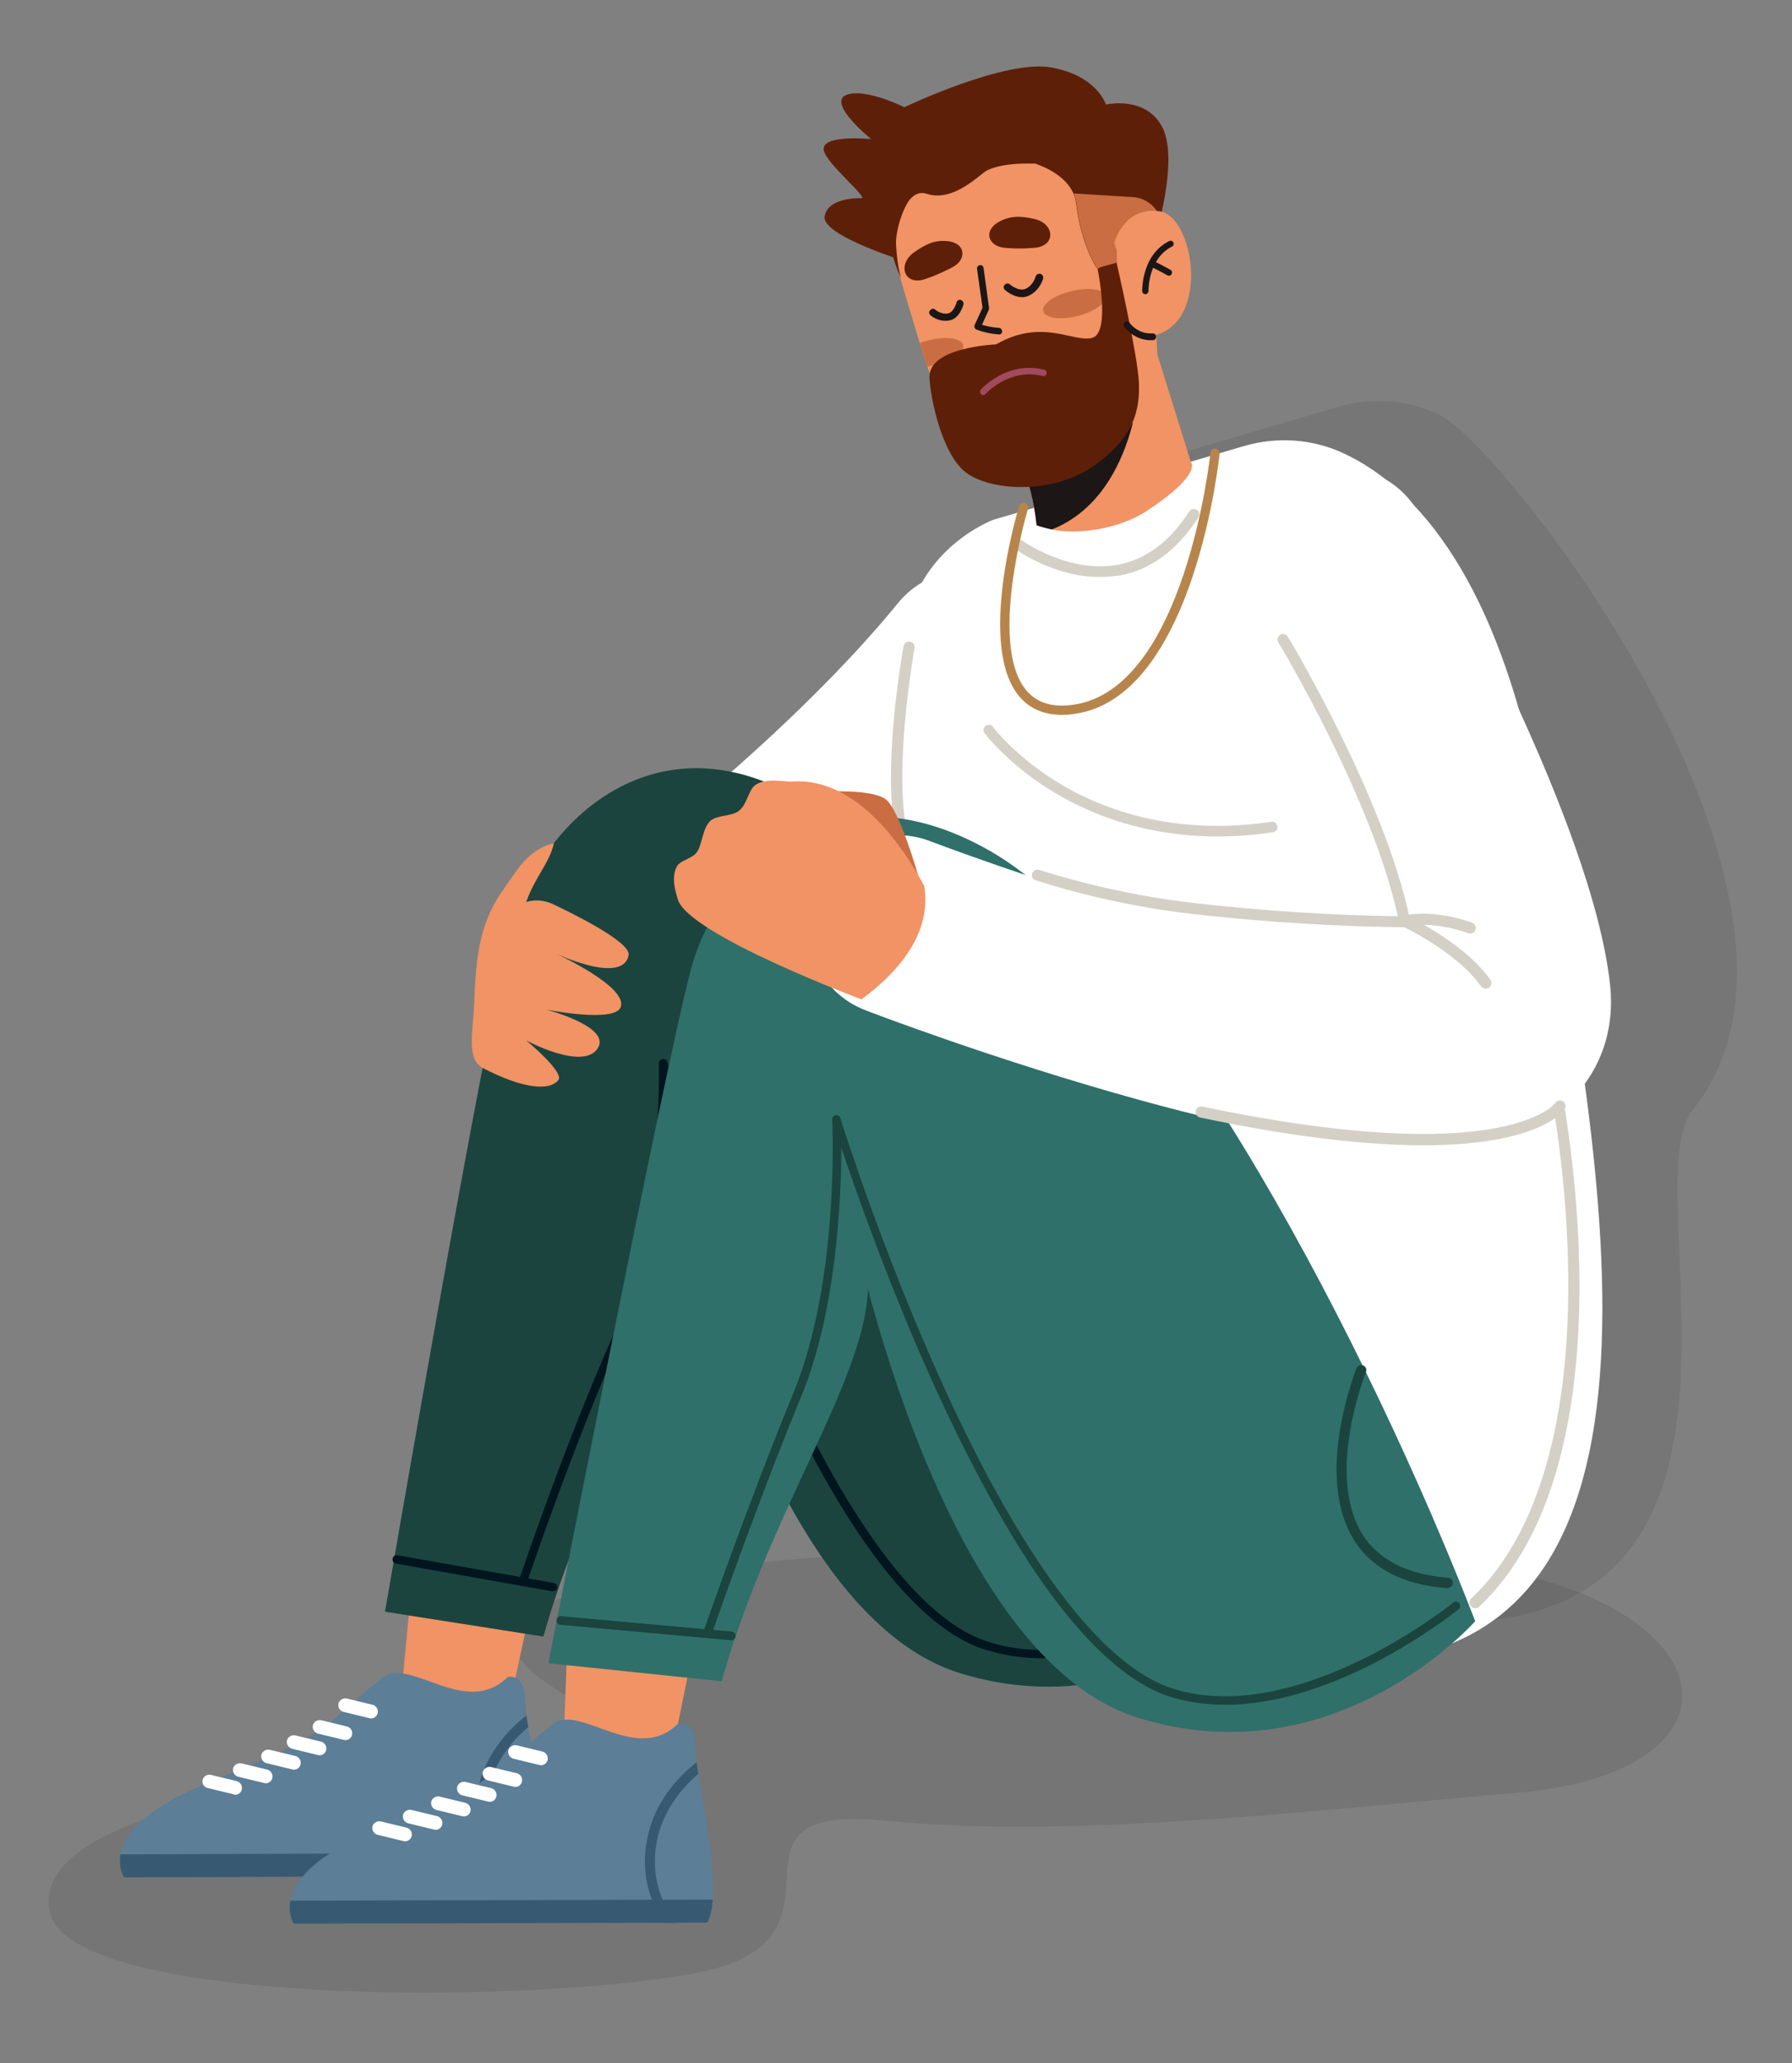 <?xml version="1.0" encoding="UTF-8"?> <!-- Generator: Adobe Illustrator 26.0.2, SVG Export Plug-In . SVG Version: 6.00 Build 0) --> <svg xmlns="http://www.w3.org/2000/svg" xmlns:xlink="http://www.w3.org/1999/xlink" id="Layer_1" x="0px" y="0px" viewBox="0 0 685.6 789.1" style="enable-background:new 0 0 685.6 789.1;" xml:space="preserve"><rect x="0" y="0" width="685.6" height="789.1" fill="#808080" stroke="none"/> <style type="text/css"> .st0{opacity:8.000000e-02;} .st1{opacity:0.1;fill:#1C1616;enable-background:new ;} .st2{fill:#FFFFFF;} .st3{fill:#D4D0C6;} .st4{fill:#B7854B;} .st5{fill:#5E1F08;} .st6{fill:#F19364;} .st7{fill:#1C1616;} .st8{fill:#CB6D42;} .st9{fill:#A04B5D;} .st10{fill:#5C7E97;} .st11{fill:#375A72;} .st12{fill:#1B443F;} .st13{fill:#00151D;} .st14{fill:#2F706A;} </style> <g class="st0"> <g> <path d="M512,155.6c12.7-3.7,26.4-2.8,38.4,2.9c25.6,12,160.8,186.6,97.3,265.9C623,455.3,693.9,632.1,539,620.1 C384.1,608.2,344.2,367,344.2,367s35.7-101,37.9-136.3c2.3-35.3,34-47,34-47L512,155.6z"></path> </g> </g> <g> <path class="st1" d="M96.2,685.8c0,0-86.2,12.3-76.9,46.3s176.5,35.2,245.8,22.7s1.6-65.9,74.6-58.4s181-6,239.2-10.6 c89.6-7.1,84.3-68-4.6-85.3s-341.5-9.7-371.4,16.9s64,40.3,19.7,55.3C178.2,687.7,96.2,685.8,96.2,685.8z"></path> <g> <g> <g> <g> <g> <path class="st2" d="M246.3,399.7c6.6,0,13.2-1.9,19.1-5.8c43.5-28.8,98.9-79,131.8-119.5c12.1-14.8,9.8-36.6-5-48.7 c-14.8-12.1-36.6-9.8-48.7,5c-28.1,34.7-79.2,81-116.4,105.6c-15.9,10.6-20.3,32-9.7,48C224.1,394.3,235.1,399.7,246.3,399.7z "></path> </g> </g> <g> <g> <path class="st2" d="M475.9,170.6c12.7-3.7,26.4-2.8,38.4,2.9c25.6,12,61.9,46.8,77.4,147.3c17.9,116.5,66.1,326.3-88.8,314.4 S308.1,382.1,308.1,382.1s35.7-101,37.9-136.3c2.3-35.3,34-47,34-47L475.9,170.6z"></path> </g> </g> <g> <path class="st3" d="M465.8,319.9c-27.5,0-48.1-8.4-61.6-16.3c-18.1-10.7-27.1-22.7-27.5-23.2c-0.7-0.9-0.5-2.2,0.4-2.8 c0.9-0.7,2.2-0.5,2.8,0.4c0.1,0.2,9,11.9,26.4,22.2c16.1,9.5,43.1,19.6,80.1,14.1c1.1-0.2,2.1,0.6,2.3,1.7 c0.2,1.1-0.6,2.1-1.7,2.3C479.7,319.4,472.5,319.9,465.8,319.9z"></path> </g> <g> <g> <path class="st3" d="M344,315.4c0.1,0,0.2,0,0.3,0c1.2-0.2,2-1.2,1.8-2.4c-3.3-25.5,3.7-64.7,3.8-65.1 c0.2-1.2-0.6-2.3-1.7-2.5c-1.2-0.2-2.3,0.6-2.5,1.7c-0.3,1.6-7.3,40.3-3.9,66.5C342,314.6,342.9,315.4,344,315.4z"></path> </g> </g> <g> <g> <path class="st3" d="M564.4,615.1c0.5,0,1.1-0.2,1.5-0.6c14-13.2,24.3-31.9,30.6-55.7c5.1-18.9,7.7-41,7.8-65.8 c0.1-42.1-7.2-77.7-7.2-78.1c-0.2-1.2-1.4-1.9-2.5-1.7c-1.2,0.2-1.9,1.4-1.7,2.5c0.1,0.4,7.3,35.6,7.1,77.3 c-0.1,38.2-6.7,89.7-37.1,118.3c-0.9,0.8-0.9,2.2-0.1,3C563.3,614.8,563.8,615.1,564.4,615.1z"></path> </g> </g> <g> <g> <g> <g> <path class="st3" d="M423,220.6c-18.4,1-33.8-10.1-34.5-10.6c-0.9-0.7-1.1-2-0.4-2.9c0.7-0.9,2-1.1,2.9-0.4 c0.3,0.2,17.8,12.7,36.6,9.3c10.8-2,20-8.9,27.4-20.4c0.6-1,1.9-1.2,2.9-0.6c1,0.6,1.2,1.9,0.6,2.9 c-8.1,12.5-18.2,20-30.1,22.2C426.5,220.3,424.7,220.5,423,220.6z"></path> </g> </g> </g> </g> <g> <path class="st4" d="M406.3,273.4c-6.8,0-12.2-2.3-16.2-6.9c-16.3-19-0.9-70.7-0.2-72.9c0.3-0.9,1.3-1.5,2.2-1.2 s1.5,1.3,1.2,2.2c-0.2,0.5-15.5,52.1-0.5,69.6c4.1,4.7,10,6.5,18,5.3c42.7-6.2,52.2-95.4,52.3-96.3c0.1-1,1-1.7,1.9-1.6 c1,0.1,1.7,1,1.6,1.9c0,0.2-2.4,23.3-10.3,46.9c-4.6,13.9-10.3,25.3-16.7,33.9c-8.2,10.9-17.7,17.2-28.4,18.7 C409.5,273.3,407.9,273.4,406.3,273.4z"></path> </g> <g> <g> <g> <g> <g> <g> <g> <path class="st5" d="M441.9,90.9c0,0,9.1-28.9,3-41.8c-6.2-12.8-21.8-9.1-21.8-9.1s-3.2-11-20.9-14.2S346,41,346,41 s-11.5-5.7-19.1-5.3c-14.3,0.8,6.4,17.5,6.4,17.5s-19.6-2-18.1,4.4c1.2,5.2,17.3,18.3,14.3,18.2c0,0-12.6-0.6-14,6.9 c-1.4,7.6,32.9,17.9,32.9,17.9l77,35.3c0,0,5.1,8.1,14.2,11.7L441.9,90.9z"></path> </g> </g> </g> <g> <g> <g> <g> <g> <g> <g> <g> <g> <g> <g> <g> <path class="st6" d="M455.6,176.7c0,0,4.8,4.4-16.7,18.6c-11.4,7.5-27.5,9.2-36.5,7.2c-3.6-0.8-5.8-1.6-5.8-1.6 c-2-19.2-8.9-29.8-10.7-32.3c-0.3-0.4-0.4-0.6-0.4-0.6l51.6-50.7L455.6,176.7z"></path> </g> </g> </g> </g> </g> </g> </g> </g> </g> </g> </g> </g> <g> <g> <g> <g> <g> <g> <g> <g> <g> <g> <g> <g> <path class="st7" d="M436.2,144.3c0,0-1.6,45.5-33.8,58.2c-3.6-0.8-5.8-1.6-5.8-1.6c-2-19.2-8.9-29.8-10.7-32.3 L436.2,144.3z"></path> </g> </g> </g> </g> </g> </g> </g> </g> </g> </g> </g> </g> <g> <g> <path class="st6" d="M419.2,173.3c-23.9,13-47.6,8.4-56.9-12.6c-2.2-5.1-4.9-12.6-7.5-20.5c0-0.1-0.1-0.2-0.1-0.2 c-0.5-1.7-1.1-3.4-1.6-5.1c-0.4-1.2-0.8-2.5-1.2-3.7c-4.4-14.2-8.1-27.1-8.1-27.1c-7.4-36.3,23.3-60.3,55.3-55.8 c32.1,4.6,34.8,50.7,41.3,71.6C446.9,140.9,439.7,162.2,419.2,173.3z"></path> </g> </g> <g> <g> <g> <g> <g> <g> <g> <g> <g> <g> <g> <g> <path class="st8" d="M357.8,139.6c-1,0.2-2,0.4-3,0.6c0-0.1-0.1-0.2-0.1-0.2c-0.5-1.7-1.1-3.4-1.6-5.1 c-0.4-1.2-0.8-2.5-1.2-3.7c1.1-0.4,2.3-0.8,3.6-1.1c6.5-1.6,12.3-0.8,13,1.9C369.1,134.6,364.3,138,357.8,139.6 z"></path> </g> </g> </g> </g> </g> </g> </g> </g> </g> </g> </g> </g> <g> <g> <g> <g> <g> <g> <g> <g> <g> <g> <g> <g> <path class="st8" d="M422.8,113.2c0.6,2.6-4.1,6.1-10.7,7.7c-6.5,1.6-12.3,0.8-13-1.9 c-0.6-2.6,4.1-6.1,10.7-7.6C416.4,109.7,422.2,110.5,422.8,113.2z"></path> </g> </g> </g> </g> </g> </g> </g> </g> </g> </g> </g> </g> <g> <path class="st5" d="M381.1,131.7c0,0-26,1-25.5,12.7c0.3,7.4,4.6,29,13.8,36.2c9.2,7.1,32.6,8.7,48.4-2 c15.8-10.7,18.5-21.6,17.9-32.7c-0.6-11.1-8.7-46.3-8.7-46.3l-7.1,3.1c0,0,5.1,24.5-2,26.5 C410.7,131.2,398.9,121.5,381.1,131.7z"></path> </g> <g> <g> <g> <g> <path class="st9" d="M376.1,151.1c-0.3,0-0.5-0.1-0.7-0.3c-0.5-0.5-0.6-1.2-0.1-1.8c0.4-0.5,10.1-11.1,24.2-7.6 c0.7,0.2,1.1,0.8,0.9,1.5c-0.2,0.7-0.8,1.1-1.5,0.9c-12.6-3.2-21.7,6.7-21.8,6.8C376.8,151,376.4,151.1,376.1,151.1z"></path> </g> </g> </g> </g> <g> <g> <g> <g> <g> <g> <g> <g> <g> <path class="st7" d="M385,108.5c0.5-0.2,1-0.1,1.4,0.3c0,0,3.4,2.9,6.1,1.6c2.9-1.4,3.7-4.6,3.7-4.6 c0.2-0.8,1-1.2,1.8-1.1c0.8,0.2,1.2,1,1.1,1.7c0,0.2-1.1,4.5-5.3,6.6c-4.4,2.2-9.1-1.9-9.3-2.1 c-0.6-0.5-0.7-1.4-0.1-2C384.6,108.7,384.8,108.6,385,108.5z"></path> </g> </g> </g> </g> </g> </g> </g> </g> </g> <g> <g> <g> <g> <g> <g> <g> <g> <g> <path class="st7" d="M367.5,114.7C367.5,114.7,367.6,114.7,367.5,114.7c0.8,0.2,1.3,1,1.1,1.8 c-0.1,0.2-1.4,5.5-5.6,6.1c-4,0.6-6.9-1.9-7-2c-0.6-0.5-0.7-1.4-0.1-2c0.5-0.6,1.4-0.7,2-0.1c0,0,2.1,1.8,4.7,1.4 c2.3-0.4,3.2-3.9,3.3-3.9C366,115,366.8,114.5,367.5,114.7z"></path> </g> </g> </g> </g> </g> </g> </g> </g> </g> <g> <g> <path class="st5" d="M396.4,94.7c7.7-1,7-9.3-0.8-11c-3.6-0.8-7.3-1.2-10.6-0.1c-9.4,3.2-7.4,10-1.7,11 C385.9,95.1,392,95.2,396.4,94.7z"></path> </g> </g> <g> <g> <path class="st5" d="M353.4,106.9c-7.4,2.2-10.2-5.7-3.7-10.4c3-2.1,6.2-4,9.7-4.3c9.9-0.8,10.8,6.2,6,9.4 C363.2,103,357.6,105.6,353.4,106.9z"></path> </g> </g> <g> <g> <g> <path class="st7" d="M382.3,127.9c-0.1,0-0.1,0-0.2,0c-5.3-0.4-8.5-1.9-8.6-1.9c-0.6-0.3-0.9-1.1-0.6-1.7l3-6.6 l-2.1-14.9c-0.1-0.7,0.4-1.3,1.1-1.4c0.7-0.1,1.3,0.4,1.4,1.1l2.1,15.3c0,0.2,0,0.5-0.1,0.7l-2.6,5.7 c1.3,0.4,3.5,1,6.5,1.2c0.7,0,1.2,0.7,1.2,1.4C383.4,127.4,382.9,127.9,382.3,127.9z"></path> </g> </g> </g> <g> <g> <g> <g> <g> <g> <g> <g> <path class="st5" d="M431.5,82.9c0,0.9,0,1.4,0,1.4s-5.1,4-4.2,16.1l-7.7,2.1c0,0-5.9-8.5-7.9-24.8 c-0.2-1.3-0.5-2.5-1-3.7c-6-13.6-34.4-18.4-50.3-9.7c-17.2,9.5-17.6,28.1-17.6,28.1s0,6.8,1.9,14 c-3.1-7-8.2-20.3-0.9-37.6c11-25.9,47.1-36.4,68-20.5C429.4,61.7,431.4,78.1,431.5,82.9z"></path> </g> </g> </g> </g> </g> </g> </g> </g> <g> <g> <g> <g> <path class="st8" d="M442.4,80.4c5,7.4-10.8,3.9-10.8,3.9s-5.1,4-4.2,16.1l-7.7,2.1c0,0-5.9-8.5-7.9-24.8 c-0.2-1.3-0.5-2.5-1-3.7l23,1.4C437.1,75.7,440.4,77.5,442.4,80.4z"></path> </g> </g> </g> </g> <g> <g> <g> <g> <g> <g> <g> <g> <g> <g> <path class="st5" d="M395.9,62.6c0,0-14.4-0.8-19.8,3.6c-5.4,4.4-13.3,10.6-21.6,7.9 c-8.3-2.7-11.4,14.3-11.4,14.3s0.2-28.4,23.1-30C389.1,56.8,388.4,54.8,395.9,62.6z"></path> </g> </g> </g> </g> </g> </g> </g> </g> </g> </g> <g> <g> <g> <g> <g> <g> <g> <g> <g> <g> <g> <g> <path class="st6" d="M426.3,92.9c0,0,3.6-14,17.3-12.1c13.8,1.9,20.2,46-5.2,48L426.3,92.9z"></path> </g> </g> </g> </g> </g> </g> </g> </g> </g> </g> </g> </g> <g> <g> <g> <path class="st7" d="M441.1,130.1c-7,0.4-10.8-4.9-11-5.1c-0.4-0.6-0.3-1.4,0.3-1.8c0.6-0.4,1.4-0.3,1.8,0.3 c0.1,0.2,3.2,4.4,8.8,4c0.7,0,1.3,0.5,1.3,1.2C442.3,129.5,441.8,130.1,441.1,130.1z"></path> </g> </g> </g> <g> <g> <g> <g> <g> <g> <g> <g> <g> <g> <g> <g> <g> <path class="st7" d="M438.5,112.5c-0.1,0-0.2,0-0.3,0c-0.7,0-1.2-0.5-1.2-1.2c0-0.6-0.2-13.8,10.3-19.1 c0.6-0.3,1.3-0.1,1.6,0.5s0.1,1.3-0.5,1.6c-9.2,4.6-9,16.8-9,16.9C439.4,111.8,439,112.3,438.5,112.5z"></path> </g> </g> </g> </g> </g> </g> </g> </g> </g> </g> </g> </g> <g> <g> <path class="st7" d="M447.5,105.4c-0.3,0.1-0.6,0-0.9-0.1c0,0-2.9-1.7-6.3-3.3c-0.6-0.3-0.9-1-0.6-1.6 c0.3-0.6,1-0.9,1.6-0.6c3.4,1.6,6.3,3.3,6.5,3.4c0.6,0.3,0.8,1.1,0.4,1.6C448.1,105.2,447.8,105.4,447.5,105.4z"></path> </g> </g> </g> </g> </g> </g> </g> </g> <g> <g> <g> <g> <g> <g> <g> <g> <polygon class="st6" points="203.7,611.5 195.1,651.4 153.2,651.5 157.6,605 "></polygon> </g> </g> </g> </g> </g> </g> <g> <g> <g> <g> <path class="st10" d="M47.5,718l158.2-0.6c1.2-2.1,1.8-5.2,2-8.8c0.9-13.4-3.4-34.7-5.6-48.2c-0.3-1.6-0.5-3-0.7-4.4 c-0.3-2.2-0.5-4.1-0.5-5.5c0-11-6.7-9.1-6.7-9.1c-15.9,15.8-37.2-7.7-47.7,0.1c0,0-4.5,3.3-17.1,14.6 c-12.5,11.3-33.8,18.9-52,26.6c-23.4,9.9-30.1,19.7-31.3,26.5C45.1,714.6,47.5,718,47.5,718z"></path> </g> </g> </g> <g> <g> <g> <g> <g> <g> <path class="st11" d="M47.5,718l158.2-0.6c1.2-2.1,1.8-5.2,2-8.8l-161.6,0.6C45.1,714.6,47.5,718,47.5,718z"></path> </g> </g> </g> </g> </g> </g> <g> <g> <g> <g> <g> <g> <g> <path class="st11" d="M189.5,717.5h4.7c-4.7-5.3-9.1-13.5-8.6-25.3c0.7-15.6,10-26.2,16.5-31.7c-0.3-1.6-0.5-3-0.7-4.4 c-7,5.4-18.8,17.2-19.6,35.9C181.4,703.2,185.1,711.5,189.5,717.5z"></path> </g> </g> </g> </g> </g> </g> </g> <g> <g> <g> <g> <g> <g> <path class="st2" d="M132.2,665.5c1.2,0,2.2-0.8,2.5-2c0.3-1.4-0.5-2.8-1.9-3.2l-9.9-2.4c-1.4-0.3-2.8,0.5-3.2,1.9 c-0.3,1.4,0.5,2.8,1.9,3.2l9.9,2.4C131.8,665.5,132,665.5,132.2,665.5z"></path> </g> </g> </g> </g> </g> </g> <g> <g> <g> <g> <g> <g> <path class="st2" d="M142,657.2c1.2,0,2.2-0.8,2.5-2c0.3-1.4-0.5-2.8-1.9-3.2l-9.9-2.4c-1.4-0.3-2.8,0.5-3.2,1.9 c-0.3,1.4,0.5,2.8,1.9,3.2l9.9,2.4C141.6,657.2,141.8,657.2,142,657.2z"></path> </g> </g> </g> </g> </g> </g> <g> <g> <g> <g> <g> <g> <path class="st2" d="M122.3,671.3c1.2,0,2.2-0.8,2.5-2c0.3-1.4-0.5-2.8-1.9-3.2l-9.9-2.4c-1.4-0.3-2.8,0.5-3.2,1.9 c-0.3,1.4,0.5,2.8,1.9,3.2l9.9,2.4C121.9,671.2,122.1,671.3,122.3,671.3z"></path> </g> </g> </g> </g> </g> </g> <g> <g> <g> <g> <g> <g> <path class="st2" d="M112.5,676.8c1.2,0,2.2-0.8,2.5-2c0.3-1.4-0.5-2.8-1.9-3.2l-9.9-2.4c-1.4-0.3-2.8,0.5-3.2,1.9 c-0.3,1.4,0.5,2.8,1.9,3.2l9.9,2.4C112,676.8,112.3,676.8,112.5,676.8z"></path> </g> </g> </g> </g> </g> </g> <g> <g> <g> <g> <g> <g> <path class="st2" d="M101.7,682c1.2,0,2.2-0.8,2.5-2c0.3-1.4-0.5-2.8-1.9-3.2l-9.9-2.4c-1.4-0.3-2.8,0.5-3.2,1.9 c-0.3,1.4,0.5,2.8,1.9,3.2l9.9,2.4C101.3,682,101.5,682,101.7,682z"></path> </g> </g> </g> </g> </g> </g> <g> <g> <g> <g> <g> <g> <path class="st2" d="M90,686.4c1.2,0,2.2-0.8,2.5-2c0.3-1.4-0.5-2.8-1.9-3.2l-9.9-2.4c-1.4-0.3-2.8,0.5-3.2,1.9 c-0.3,1.4,0.5,2.8,1.9,3.1l9.9,2.4C89.6,686.4,89.8,686.4,90,686.4z"></path> </g> </g> </g> </g> </g> </g> </g> </g> <g> <g> <g> <path class="st12" d="M498.5,599.6c0,0-129.1-253.2-188-291.3c-58.9-38.1-103.9,6.6-114.3,45.1c-10.4,38.6-48.9,263-48.9,263 l60.6,9.5c22.4-79.8,72.3-136.6,50.7-171.8c0,0,32.9,162.4,108.7,185.8C443.2,663.3,498.5,599.6,498.5,599.6z"></path> </g> </g> <g> <g> <g> <path class="st13" d="M398.8,634.2c18.6,0,37.1-6.2,51-12.5c21.3-9.7,36.9-21.6,37.1-21.7c0.7-0.5,0.8-1.6,0.3-2.3 c-0.5-0.7-1.6-0.8-2.3-0.3c-0.2,0.1-15.5,11.9-36.5,21.4c-19.2,8.7-47.3,17.3-71.8,8.6c-26.6-9.4-56-50.6-85-119 c-22-52-36.2-101.7-36.3-102.2c-0.2-0.8-1-1.3-1.8-1.2s-1.4,0.8-1.4,1.6c0,0.6,1.4,61.3-17.5,104 c-19.1,43.1-35.9,93.4-36.1,93.9c-0.3,0.8,0.2,1.8,1,2c0.8,0.3,1.8-0.2,2-1c0.2-0.5,17-50.7,36-93.7 c14.3-32.4,17.2-74.9,17.7-94.5c5.3,17.4,17.2,54.2,33.3,92.2c13,30.7,26.1,56.1,39.1,75.6c16.3,24.6,32.4,39.8,47.8,45.3 C383.1,633,391,634.2,398.8,634.2z"></path> </g> </g> <g> <g> <path class="st13" d="M211.6,608.6c0.8,0,1.5-0.6,1.6-1.3c0.2-0.9-0.4-1.7-1.3-1.9l-59.8-10.6c-0.9-0.2-1.7,0.4-1.9,1.3 c-0.2,0.9,0.4,1.7,1.3,1.9l59.8,10.6C211.4,608.6,211.5,608.6,211.6,608.6z"></path> </g> </g> </g> </g> <g> <g> <g> <g> <g> <g> <g> <polygon class="st6" points="265.8,627.9 257.3,669.4 215.5,669.5 217.3,622.5 "></polygon> </g> </g> </g> </g> </g> </g> <g> <g> <g> <path class="st10" d="M112.4,735.7l158.2-0.4c1.2-2.1,1.8-5.2,2.1-8.8c1-13.4-3.4-34.7-5.5-48.2c-0.3-1.6-0.5-3-0.7-4.4 c-0.3-2.2-0.5-4.1-0.5-5.5c0-11-6.7-9.1-6.7-9.1c-16,15.7-37.2-7.8-47.7,0c0,0-4.6,3.3-17.1,14.6 c-12.5,11.3-33.9,18.8-52,26.5c-23.5,9.9-30.1,19.7-31.4,26.4C110.1,732.3,112.4,735.7,112.4,735.7z"></path> </g> </g> <g> <g> <g> <path class="st11" d="M112.4,735.7l158.2-0.4c1.2-2.1,1.8-5.2,2.1-8.8l-161.6,0.4C110.1,732.3,112.4,735.7,112.4,735.7z"></path> </g> </g> </g> <g> <g> <g> <g> <g> <g> <g> <g> <path class="st11" d="M254.5,735.4h4.7c-4.7-5.3-9.1-13.6-8.6-25.3c0.7-15.6,10.1-26.2,16.6-31.7 c-0.3-1.6-0.5-3-0.7-4.4c-7,5.4-18.8,17.2-19.7,35.9C246.3,721.2,250,729.5,254.5,735.4z"></path> </g> </g> </g> </g> </g> </g> </g> </g> <g> <g> <g> <g> <g> <g> <g> <path class="st2" d="M197.2,683.4c1.2,0,2.2-0.8,2.5-2c0.3-1.4-0.5-2.8-1.9-3.2l-9.9-2.4c-1.4-0.3-2.8,0.5-3.2,1.9 c-0.3,1.4,0.5,2.8,1.9,3.2l9.9,2.4C196.8,683.3,197,683.4,197.2,683.4z"></path> </g> </g> </g> </g> </g> </g> </g> <g> <g> <g> <g> <g> <g> <g> <path class="st2" d="M207,675.1c1.2,0,2.2-0.8,2.5-2c0.3-1.4-0.5-2.8-1.9-3.2l-9.9-2.4c-1.4-0.3-2.8,0.5-3.2,1.9 c-0.3,1.4,0.5,2.8,1.9,3.2l9.9,2.4C206.6,675.1,206.8,675.1,207,675.1z"></path> </g> </g> </g> </g> </g> </g> </g> <g> <g> <g> <g> <g> <g> <g> <path class="st2" d="M187.4,689.1c1.2,0,2.2-0.8,2.5-2c0.3-1.4-0.5-2.8-1.9-3.2l-9.9-2.4c-1.4-0.3-2.8,0.5-3.2,1.9 c-0.3,1.4,0.5,2.8,1.9,3.2l9.9,2.4C186.9,689.1,187.1,689.1,187.4,689.1z"></path> </g> </g> </g> </g> </g> </g> </g> <g> <g> <g> <g> <g> <g> <g> <path class="st2" d="M177.5,694.7c1.2,0,2.2-0.8,2.5-2c0.3-1.4-0.5-2.8-1.9-3.2l-9.9-2.4c-1.4-0.3-2.8,0.5-3.2,1.9 c-0.3,1.4,0.5,2.8,1.9,3.2l9.9,2.4C177.1,694.7,177.3,694.7,177.5,694.7z"></path> </g> </g> </g> </g> </g> </g> </g> <g> <g> <g> <g> <g> <g> <g> <path class="st2" d="M166.7,699.8c1.2,0,2.2-0.8,2.5-2c0.3-1.4-0.5-2.8-1.9-3.2l-9.9-2.4c-1.4-0.3-2.8,0.5-3.2,1.9 c-0.3,1.4,0.5,2.8,1.9,3.2l9.9,2.4C166.3,699.8,166.5,699.8,166.7,699.8z"></path> </g> </g> </g> </g> </g> </g> </g> <g> <g> <g> <g> <g> <g> <g> <path class="st2" d="M155,704.2c1.2,0,2.2-0.8,2.5-2c0.3-1.4-0.5-2.8-1.9-3.2l-9.9-2.4c-1.4-0.3-2.8,0.5-3.2,1.9 c-0.3,1.4,0.5,2.8,1.9,3.2l9.9,2.4C154.6,704.2,154.8,704.2,155,704.2z"></path> </g> </g> </g> </g> </g> </g> </g> </g> </g> <g> <g> <g> <path class="st14" d="M564.4,620c-40.3-104-119.2-256.6-185.7-294.6c-60.9-34.8-103.9,6.6-114.3,45.1 c-10.4,38.6-54.6,265.6-54.6,265.6l66.3,6.9c22.4-79.8,72.3-136.6,50.7-171.8c0,0,32.9,162.4,108.7,185.8 S564.4,620,564.4,620z"></path> </g> </g> <g> <g> <g> <path class="st12" d="M553.9,607.3c1,0,1.9-0.8,1.9-1.8c0.1-1.1-0.7-2-1.8-2.1c-15.6-1.2-26.6-6.8-32.8-16.7 c-14.2-22.9,1.3-61.6,1.4-62c0.4-1-0.1-2.1-1.1-2.5s-2.1,0.1-2.5,1.1c-0.2,0.4-4.1,10.3-6.3,23.3c-2.9,17.4-1.1,32,5.2,42.2 c6.9,11.1,18.9,17.3,35.8,18.6C553.8,607.3,553.8,607.3,553.9,607.3z"></path> </g> </g> </g> <g> <g> <g> <g> <path class="st12" d="M468.8,652c19.3,0,38.5-7,52.8-13.9c21.1-10.2,36.4-22.6,36.5-22.7c0.7-0.6,0.8-1.6,0.2-2.3 c-0.6-0.7-1.6-0.8-2.3-0.2c-0.1,0.1-15.2,12.3-36,22.3c-19,9.2-46.9,18.5-71.6,10.5c-26.8-8.7-57.3-49.1-88-116.8 c-23.3-51.4-38.8-100.8-38.9-101.3c-0.2-0.8-1-1.3-1.8-1.1c-0.8,0.1-1.4,0.9-1.3,1.7c0,0.6,3,61.2-14.8,104.4 c-17.9,43.6-34.2,90.7-34.4,91.2c-0.3,0.8,0.2,1.8,1,2.1c0.8,0.3,1.8-0.2,2.1-1c0.2-0.5,16.4-47.5,34.3-91 c13.5-32.8,15.2-75.3,15.3-94.9c5.8,17.2,18.6,53.7,35.7,91.3c13.8,30.3,27.6,55.4,41,74.6c16.9,24.1,33.4,38.9,49,44 C454.5,651,461.6,652,468.8,652z"></path> </g> </g> </g> <g> <g> <g> <path class="st12" d="M279.8,627.3c0.8,0,1.5-0.6,1.6-1.5s-0.6-1.7-1.5-1.8l-65.2-5.9c-0.9-0.1-1.7,0.6-1.8,1.5 c-0.1,0.9,0.6,1.7,1.5,1.8l65.2,5.9C279.7,627.3,279.8,627.3,279.8,627.3z"></path> </g> </g> </g> </g> </g> </g> <g> <g> <g> <g> <path class="st2" d="M543.4,439.3c23,0,40-4.7,52.6-14.3c14.8-11.4,22.1-29,20-48.3c-6.6-61.8-66.5-168.7-73.3-180.6 c-9.4-16.6-30.6-22.4-47.2-13c-16.6,9.4-22.4,30.6-13,47.2l0,0c20.3,35.8,52.3,100.7,62,139.9c-13.7,0.1-42.2-2.7-97.5-18.4 c-47.9-13.7-90.7-29.9-91.1-30.1c-17.9-6.8-37.9,2.1-44.7,20s2.1,37.9,20,44.7c2,0.8,50.2,19.2,104.1,34.1 c32.5,9,60.4,14.8,83,17.4C527.4,438.7,535.7,439.3,543.4,439.3z"></path> </g> </g> <g> <g> <path class="st3" d="M539.5,352.1c-9.4-46.4-46.4-108-46.8-108.6c-0.6-1-1.9-1.3-2.9-0.7s-1.3,1.9-0.7,2.9 c0.4,0.6,35.7,59.3,45.7,104.7c-9.1-0.1-40.6-0.7-78.5-5.1c-24-2.8-44.4-8.1-58.7-12.6c-1.4-0.4-2.8,0.6-2.8,2l0,0 c0,0.9,0.6,1.8,1.5,2c14.5,4.6,35.3,10,59.5,12.8c43.7,5,79.1,5.1,81.5,5.1h0.1c0.4,0,0.8-0.1,1.1-0.3 C539.3,353.9,539.7,353,539.5,352.1z"></path> </g> </g> <g> <g> <path class="st3" d="M568.5,378.1c0.4,0,0.9-0.1,1.2-0.4c1-0.7,1.2-2,0.5-3c-6.8-9.5-18.2-16.9-25.4-21 c8.7,0.1,16.8,3.1,16.9,3.2c1.1,0.4,2.3-0.1,2.8-1.2c0.4-1.1-0.1-2.3-1.2-2.8c-0.6-0.2-14.3-5.4-26.2-2.7 c-0.9,0.2-1.6,0.9-1.7,1.9c-0.1,0.9,0.4,1.8,1.2,2.2c0.2,0.1,20.6,9.6,30.1,23C567.2,377.8,567.8,378.1,568.5,378.1z"></path> </g> </g> <g> <g> <path class="st3" d="M544.6,438c44.3,0,53.5-13,54-13.8c0.6-1,0.4-2.3-0.6-3c-1-0.6-2.3-0.4-2.9,0.6 c-0.3,0.4-19.7,25.6-135.1,1.4c-1.2-0.2-2.3,0.5-2.5,1.7s0.5,2.3,1.7,2.5C496.6,435.3,524.3,438,544.6,438z"></path> </g> </g> </g> <g> <g> <path class="st8" d="M351.3,334.9c0,0-7.1-25-12.3-29.1c-5.2-4.2-23.8-3-23.8-3L351.3,334.9z"></path> </g> </g> <g> <g> <g> <path class="st6" d="M353.6,338.8c-12.6-23.2-30.2-41.5-50.9-39.9c-2.5,0.2-9.1-1.5-13.4,1.1c-3,1.8-3.3,7.5-6.6,10.1 c-2.7,2.2-8.4,1.5-11,3.9c-3.1,3-2.9,9.1-5.3,12.2c-1.8,2.2-6.2,2.9-7.4,5.1c-2.3,4.2-0.6,9.6,0.3,12.6 c3.9,13.5,70.3,38.3,70.3,38.3C347.9,368.6,356,354.1,353.6,338.8z"></path> </g> </g> </g> </g> <g> <g> <g> <g> <g> <path class="st6" d="M181.4,384.3c0.6-15.6,1.4-29.9,10.3-42.8c2-2.9,4.1-6,6.3-9c6.7-9.3,13.9-9.9,13.9-9.9 c-1.8,7.7-7,12.4-10.6,22.4c0,0,4.6-1.9,10.5,0.9c5.9,2.8,29.7,14.3,28.7,19.4c-2.2,11.5-27.8-0.6-27.8-0.6 s27.5,12.6,24.8,20.4c-2.2,6.3-28.6,1-28.6,1s25.1,6.5,19.8,14.8c-5.6,8.8-27.4-3-27.4-3s14.8,12.2,12.3,15.2 c-3.5,4.3-13.8,3.2-29-4.7C178.3,404.8,181,394.3,181.4,384.3z"></path> </g> </g> </g> </g> </g> </g> </g> </g> </svg> 